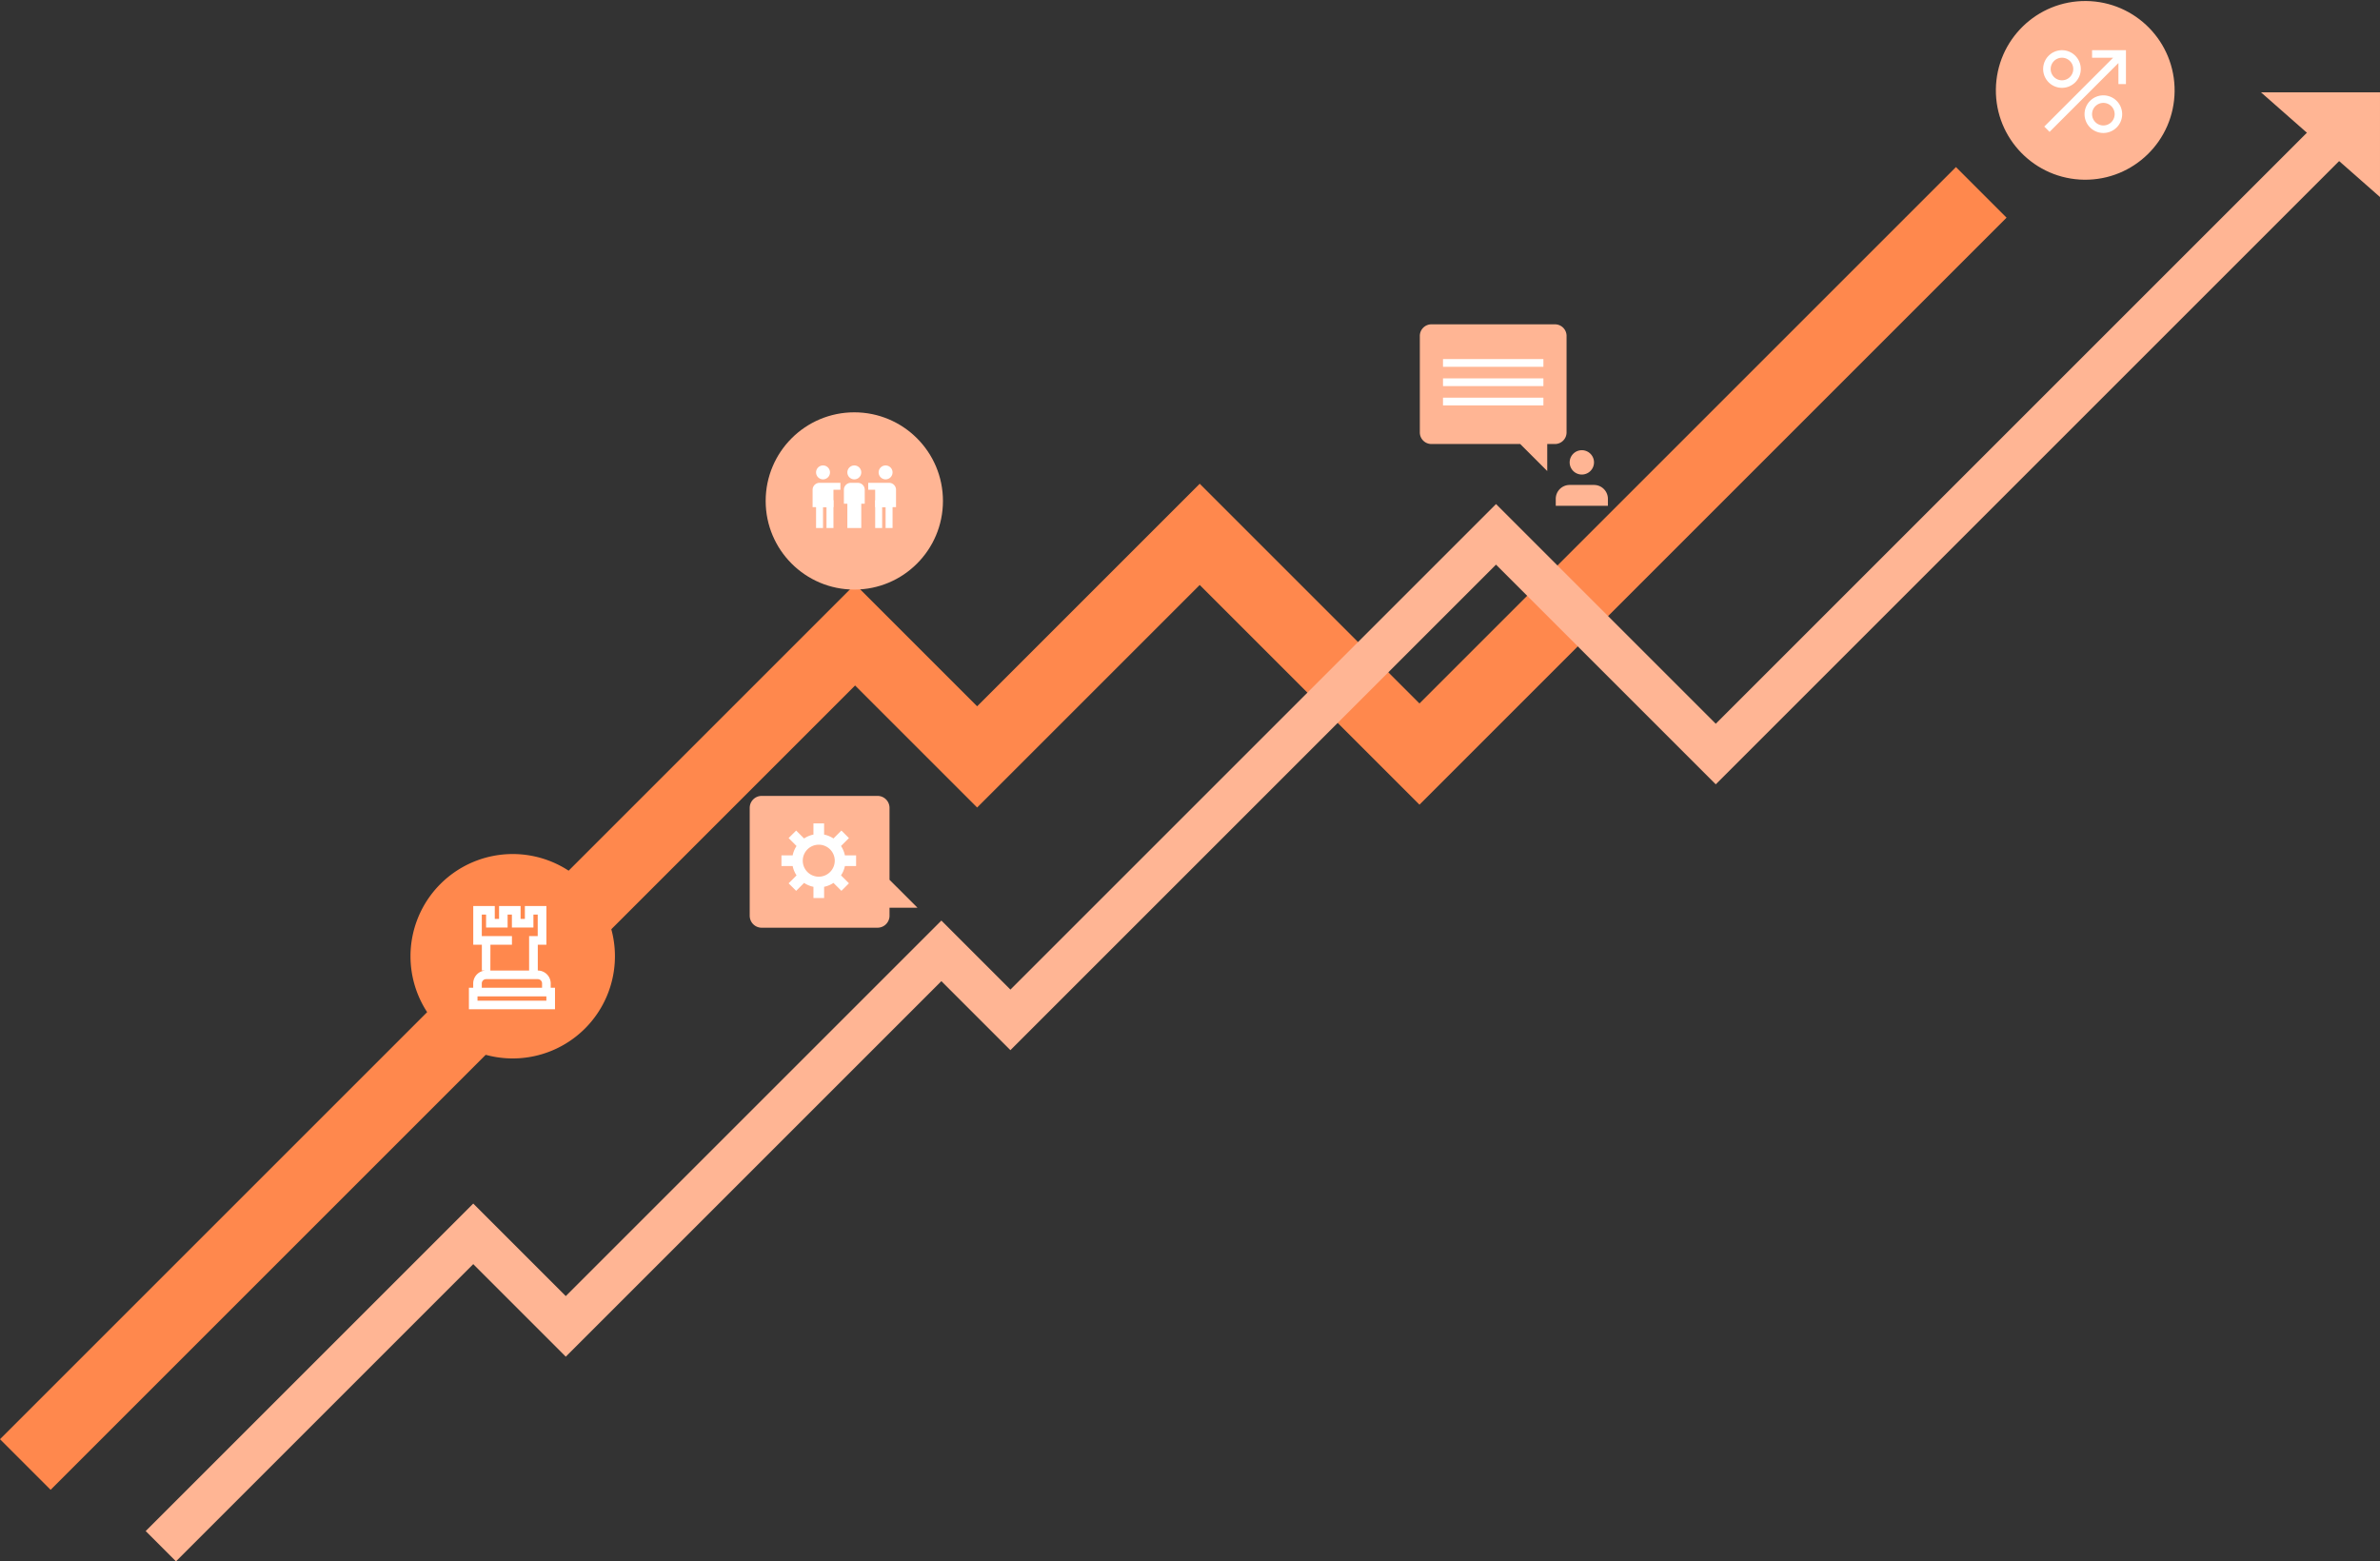 <svg xmlns="http://www.w3.org/2000/svg" width="554.541" height="363.863" viewBox="0 0 554.541 363.863">
  <rect x="0" y="0" width="554.541" height="363.863" fill="#333333" stroke="none"/>
  <g id="graph-icon" transform="translate(-90.097 -67)">
    <g id="stone" transform="translate(95.994 88.511)">
      <path id="Path_266" data-name="Path 266" d="M133.73-39.8,2.834,91.1l-51.2-51.2L-100.23,91.763l-28.437-28.437L-322.006,256.665" transform="translate(322.006 63.117)" fill="none" stroke="#ff884d" stroke-miterlimit="10" stroke-width="16.679"/>
      <g id="Group_25" data-name="Group 25" transform="translate(14.048 0)">
        <g id="Group_24" data-name="Group 24" transform="translate(0 0.907)">
          <path id="Path_267" data-name="Path 267" d="M-272.782,256.72l-7.06-7.059,76.323-76.323,21.561,21.561,87.513-87.513,16.085,16.085L34.788,10.323l51.2,51.2L232.232-84.725l7.059,7.059L85.986,75.64l-51.2-51.2L-78.361,137.59l-16.085-16.085-87.513,87.513-21.561-21.561Z" transform="translate(293.842 84.725)" fill="#ffb594"/>
        </g>
        <path id="Path_268" data-name="Path 268" d="M750.038-62.14v-24.4H722.305Z" transform="translate(-215.443 86.545)" fill="#ffb594"/>
      </g>
      <g id="Group_27" data-name="Group 27" transform="translate(172.505 74.578)">
        <g id="Group_26" data-name="Group 26" transform="translate(0 0)">
          <circle id="Ellipse_3" data-name="Ellipse 3" cx="20.653" cy="20.653" r="20.653" fill="#ffb594"/>
        </g>
      </g>
      <g id="Group_30" data-name="Group 30" transform="translate(324.924 54.071)">
        <g id="Group_28" data-name="Group 28" transform="translate(31.673 29.333)">
          <path id="Path_269" data-name="Path 269" d="M405.042,101.76v-1.62A3.24,3.24,0,0,0,401.8,96.9h-5.67a3.239,3.239,0,0,0-3.239,3.239v1.62Z" transform="translate(-392.893 -88.801)" fill="#ffb594"/>
          <path id="Path_270" data-name="Path 270" d="M405.057,83.5a2.835,2.835,0,1,0-2.835,2.835A2.836,2.836,0,0,0,405.057,83.5Z" transform="translate(-396.148 -80.662)" fill="#ffb594"/>
        </g>
        <g id="Group_29" data-name="Group 29">
          <path id="Path_271" data-name="Path 271" d="M363.582,47.048a2.7,2.7,0,0,1-2.7,2.7h-1.8v6.3l-6.3-6.3H332.095a2.7,2.7,0,0,1-2.7-2.7V24.556a2.7,2.7,0,0,1,2.7-2.7h28.789a2.7,2.7,0,0,1,2.7,2.7Z" transform="translate(-329.395 -21.856)" fill="#ffb594"/>
          <rect id="Rectangle_18" data-name="Rectangle 18" width="23.392" height="1.799" transform="translate(5.398 8.098)" fill="#fff"/>
          <rect id="Rectangle_19" data-name="Rectangle 19" width="23.392" height="1.797" transform="translate(5.398 12.597)" fill="#fff"/>
          <rect id="Rectangle_20" data-name="Rectangle 20" width="23.392" height="1.799" transform="translate(5.398 17.094)" fill="#fff"/>
        </g>
      </g>
      <g id="Group_42" data-name="Group 42" transform="translate(183.439 86.958)">
        <g id="Group_31" data-name="Group 31" transform="translate(0.81)">
          <path id="Path_272" data-name="Path 272" d="M50.612,89.407a1.62,1.62,0,1,1-1.62-1.62A1.621,1.621,0,0,1,50.612,89.407Z" transform="translate(-47.372 -87.787)" fill="#fff"/>
        </g>
        <g id="Group_32" data-name="Group 32" transform="translate(0 4.05)">
          <path id="Path_273" data-name="Path 273" d="M47.368,101.577h-1.62v-4.05a1.622,1.622,0,0,1,1.62-1.62h4.86v1.62h-4.86Z" transform="translate(-45.748 -95.907)" fill="#fff"/>
        </g>
        <g id="Group_33" data-name="Group 33" transform="translate(0.81 8.1)">
          <path id="Path_274" data-name="Path 274" d="M51.422,110.505H49.8v-4.859h-.81v4.859h-1.62v-6.48h4.049Z" transform="translate(-47.372 -104.026)" fill="#fff"/>
        </g>
        <g id="Group_34" data-name="Group 34" transform="translate(0.81 4.86)">
          <rect id="Rectangle_21" data-name="Rectangle 21" width="4.049" height="4.86" fill="#fff"/>
        </g>
        <g id="Group_35" data-name="Group 35" transform="translate(15.389)">
          <path id="Path_275" data-name="Path 275" d="M76.6,89.407a1.62,1.62,0,1,0,1.62-1.62A1.621,1.621,0,0,0,76.6,89.407Z" transform="translate(-76.6 -87.787)" fill="#fff"/>
        </g>
        <g id="Group_36" data-name="Group 36" transform="translate(12.959 4.05)">
          <path id="Path_276" data-name="Path 276" d="M78.208,101.577h-1.62v-4.05h-4.86v-1.62h4.86a1.622,1.622,0,0,1,1.62,1.62Z" transform="translate(-71.728 -95.907)" fill="#fff"/>
        </g>
        <g id="Group_37" data-name="Group 37" transform="translate(14.579 8.1)">
          <path id="Path_277" data-name="Path 277" d="M79.026,110.505h-1.62v-4.859H76.6v4.859h-1.62v-6.48h4.05Z" transform="translate(-74.976 -104.026)" fill="#fff"/>
        </g>
        <g id="Group_38" data-name="Group 38" transform="translate(14.579 4.86)">
          <rect id="Rectangle_22" data-name="Rectangle 22" width="4.05" height="4.86" fill="#fff"/>
        </g>
        <g id="Group_39" data-name="Group 39" transform="translate(8.1)">
          <path id="Path_278" data-name="Path 278" d="M61.986,89.407a1.62,1.62,0,1,0,1.62-1.62A1.621,1.621,0,0,0,61.986,89.407Z" transform="translate(-61.986 -87.787)" fill="#fff"/>
        </g>
        <g id="Group_40" data-name="Group 40" transform="translate(8.099 4.86)">
          <rect id="Rectangle_23" data-name="Rectangle 23" width="3.24" height="9.719" fill="#fff"/>
        </g>
        <g id="Group_41" data-name="Group 41" transform="translate(7.29 4.05)">
          <path id="Path_279" data-name="Path 279" d="M65.222,100.766H63.6V97.527H61.982v3.239h-1.62V97.527a1.622,1.622,0,0,1,1.62-1.62H63.6a1.622,1.622,0,0,1,1.621,1.62Z" transform="translate(-60.362 -95.907)" fill="#fff"/>
        </g>
      </g>
      <g id="Group_43" data-name="Group 43" transform="translate(168.786 163.968)">
        <path id="Path_280" data-name="Path 280" d="M46.156,272.891a2.793,2.793,0,0,0,2.792-2.793v-1.861h6.516l-6.516-6.514V244.968a2.793,2.793,0,0,0-2.792-2.793H19.164a2.793,2.793,0,0,0-2.792,2.793V270.1a2.792,2.792,0,0,0,2.792,2.793Z" transform="translate(-16.372 -242.175)" fill="#ffb594"/>
      </g>
      <g id="Group_44" data-name="Group 44" transform="translate(176.181 170.37)">
        <path id="Path_281" data-name="Path 281" d="M48.592,264.95v-2.486H45.982a6.163,6.163,0,0,0-.908-2.18l1.849-1.848-1.757-1.756-1.85,1.849a6.135,6.135,0,0,0-2.179-.908v-2.612H38.653v2.612a6.134,6.134,0,0,0-2.179.908l-1.849-1.849-1.758,1.756,1.849,1.849a6.2,6.2,0,0,0-.907,2.179H31.2v2.486h2.61a6.178,6.178,0,0,0,.907,2.18l-1.849,1.85,1.756,1.755,1.85-1.85a6.185,6.185,0,0,0,2.18.909V272.4h2.485v-2.609a6.2,6.2,0,0,0,2.179-.908l1.85,1.848,1.757-1.757-1.849-1.848a6.153,6.153,0,0,0,.908-2.18Zm-8.7,2.484a3.728,3.728,0,1,1,3.727-3.727A3.728,3.728,0,0,1,39.895,267.434Z" transform="translate(-31.198 -255.009)" fill="#fff"/>
      </g>
    </g>
    <g id="stone-2" data-name="stone" transform="translate(185.743 67)">
      <path id="Path_261" data-name="Path 261" d="M-94.444,293.153a23.818,23.818,0,0,1-23.818,23.817,23.818,23.818,0,0,1-23.817-23.817,23.816,23.816,0,0,1,23.817-23.817A23.816,23.816,0,0,1-94.444,293.153Z" transform="translate(142.079 -70.309)" fill="#ff884d"/>
      <path id="Path_262" data-name="Path 262" d="M-113.8,311.66v1h-1v5.015h20.058v-5.015h-1v-1a3.012,3.012,0,0,0-3.009-3.009v-6.018h2.006v-9.026h-5.016v3.009h-1v-3.009h-5.013v3.009h-1v-3.009h-5.016v9.026h2.007v6.018h1A3.012,3.012,0,0,0-113.8,311.66Zm17.05,4.011H-112.8v-1h16.047Zm-13.039-13.038h5.015v-2.006H-111.8v-5.015h1v3.008h5.015v-3.008h1v3.008h5.015v-3.008h1v5.015h-2.006v8.023h-9.026Zm-1,8.023h12.035a1,1,0,0,1,1,1v1H-111.8v-1A1,1,0,0,1-110.8,310.657Z" transform="translate(128.411 -82.474)" fill="#fff"/>
      <circle id="Ellipse_2" data-name="Ellipse 2" cx="20.824" cy="20.824" r="20.824" transform="translate(369.157 41.646) rotate(-89.349)" fill="#ffb594"/>
      <g id="Group_23" data-name="Group 23" transform="translate(380.409 11.7)">
        <path id="Path_263" data-name="Path 263" d="M624.941-97.444a4.39,4.39,0,0,0,4.385-4.385,4.389,4.389,0,0,0-4.385-4.385,4.389,4.389,0,0,0-4.384,4.385A4.39,4.39,0,0,0,624.941-97.444Zm0-7.015a2.633,2.633,0,0,1,2.631,2.631,2.633,2.633,0,0,1-2.631,2.63,2.633,2.633,0,0,1-2.63-2.63A2.633,2.633,0,0,1,624.941-104.459Z" transform="translate(-620.557 106.213)" fill="#fff"/>
        <path id="Path_264" data-name="Path 264" d="M648.663-80.733a4.39,4.39,0,0,0-4.385-4.385,4.389,4.389,0,0,0-4.385,4.385,4.39,4.39,0,0,0,4.385,4.384A4.39,4.39,0,0,0,648.663-80.733Zm-7.015,0a2.633,2.633,0,0,1,2.631-2.63,2.633,2.633,0,0,1,2.631,2.63,2.634,2.634,0,0,1-2.631,2.631A2.634,2.634,0,0,1,641.648-80.733Z" transform="translate(-630.249 95.64)" fill="#fff"/>
        <path id="Path_265" data-name="Path 265" d="M632.215-104.459h4.9L621.072-88.418l1.239,1.238,16.042-16.041v4.9h1.754v-7.891h-7.892Z" transform="translate(-620.815 106.213)" fill="#fff"/>
      </g>
    </g>
  </g>
</svg>
